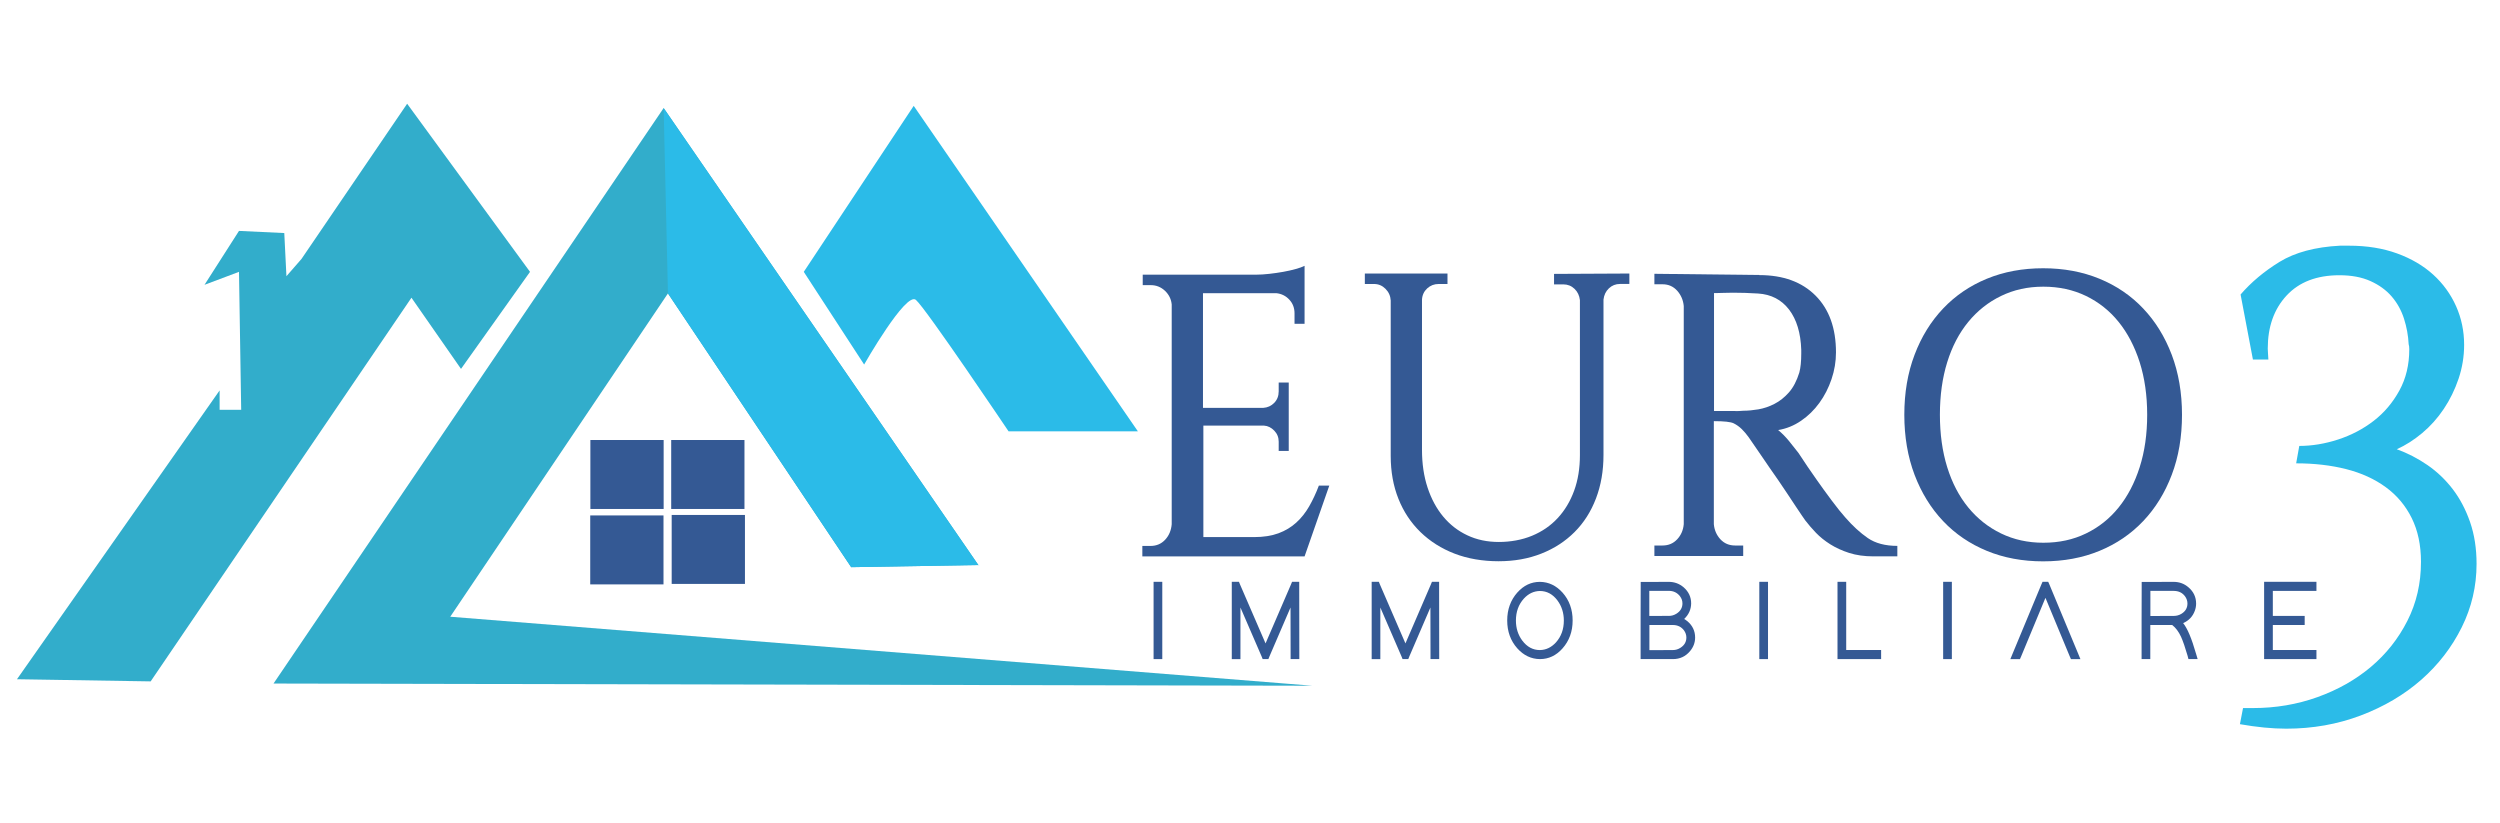 <?xml version="1.0" encoding="UTF-8"?>
<svg xmlns="http://www.w3.org/2000/svg" version="1.1" viewBox="0 0 522.72 172.03">
  <!-- Generator: Adobe Illustrator 29.1.0, SVG Export Plug-In . SVG Version: 2.1.0 Build 142)  -->
  <defs>
    <style>
      .st0 {
        fill: #345994;
      }

      .st1 {
        fill: #32adcb;
      }

      .st2 {
        fill: #2bbbe8;
      }
    </style>
  </defs>
  <g id="Livello_1">
    <g>
      <polygon class="st1" points="49.97 48.28 42.76 59.55 49.97 56.84 50.43 85.69 45.92 85.69 45.92 81.63 3.55 142.02 31.5 142.47 86.03 62.25 96.39 77.13 110.82 56.84 85.13 21.69 63.04 54.14 59.89 57.75 59.44 48.73 49.97 48.28"/>
      <path class="st2" d="M191.04,22.14l-22.98,34.7,12.62,19.38s8.72-15.31,10.82-13.52,19.38,27.49,19.38,27.49h27.04l-46.87-68.05Z"/>
      <g>
        <polygon class="st1" points="138.76 22.59 57.19 142.92 274.41 143.38 94.14 128.95 139.66 61.35 177.97 118.59 204.56 118.14 138.76 22.59"/>
        <polygon class="st2" points="138.76 22.59 139.66 61.35 177.97 118.59 204.56 118.14 138.76 22.59"/>
      </g>
      <g>
        <rect class="st0" x="123.44" y="92" width="15.32" height="14.42"/>
        <rect class="st0" x="140.44" y="107.67" width="15.32" height="14.42"/>
        <rect class="st0" x="123.41" y="107.77" width="15.32" height="14.42"/>
        <rect class="st0" x="140.34" y="92" width="15.32" height="14.42"/>
      </g>
    </g>
  </g>
  <g id="Livello_2">
    <g>
      <path class="st0" d="M272.77,116.34h-33.92v-2.19h1.7c1.24,0,2.26-.43,3.07-1.3.81-.87,1.26-1.95,1.37-3.24v-45.95c-.11-1.12-.58-2.07-1.41-2.86-.84-.78-1.82-1.18-2.95-1.18h-1.7v-2.19h23.74c.81,0,1.71-.06,2.71-.17,1-.11,1.96-.25,2.91-.42.94-.17,1.82-.36,2.62-.59.81-.22,1.43-.45,1.86-.67v12.12h-2.1v-2.19c0-1.12-.36-2.08-1.09-2.86-.73-.79-1.63-1.23-2.71-1.35h-15.34v23.98h12.6c.91-.06,1.68-.41,2.3-1.05.62-.64.93-1.44.93-2.4v-1.85h2.1v14.31h-2.1v-1.94c0-.9-.31-1.67-.93-2.31-.62-.64-1.33-1-2.14-1.05h-12.68v23.31h10.58c1.99,0,3.7-.27,5.13-.8,1.43-.53,2.67-1.28,3.71-2.23,1.05-.95,1.95-2.09,2.71-3.41.75-1.32,1.43-2.76,2.02-4.33h2.18l-5.17,14.81Z"/>
      <path class="st0" d="M340.68,57.18v2.19h-1.94c-.92,0-1.7.31-2.34.92-.65.62-1.02,1.4-1.13,2.36v32.48c0,3.31-.52,6.34-1.57,9.09-1.05,2.75-2.54,5.09-4.48,7.03-1.94,1.94-4.25,3.44-6.94,4.5-2.69,1.07-5.68,1.6-8.96,1.6s-6.46-.53-9.21-1.6c-2.75-1.06-5.12-2.57-7.11-4.5-1.99-1.94-3.53-4.25-4.6-6.94-1.08-2.69-1.62-5.69-1.62-9v-32.48c-.05-.95-.42-1.77-1.09-2.44s-1.47-1.01-2.38-1.01h-1.94v-2.19h17.28v2.19h-1.86c-.92,0-1.71.31-2.38.92-.67.62-1.04,1.4-1.09,2.36v31.39c0,2.92.39,5.55,1.17,7.91.78,2.36,1.87,4.38,3.27,6.06,1.4,1.68,3.08,2.99,5.05,3.91,1.96.93,4.16,1.39,6.58,1.39s4.84-.43,6.94-1.3c2.1-.87,3.89-2.1,5.37-3.7,1.48-1.6,2.62-3.5,3.43-5.72.81-2.22,1.21-4.7,1.21-7.45v-32.4c-.11-.95-.48-1.74-1.13-2.36-.65-.62-1.43-.93-2.34-.93h-1.94v-2.19l15.75-.08Z"/>
      <path class="st0" d="M367.85,57.52c4.99,0,8.91,1.43,11.76,4.29,2.85,2.86,4.27,6.82,4.27,11.87,0,1.91-.31,3.77-.93,5.6-.62,1.82-1.46,3.48-2.54,4.96-1.08,1.49-2.35,2.73-3.83,3.74-1.48,1.01-3.07,1.66-4.79,1.94.76.62,1.51,1.38,2.25,2.27.74.9,1.4,1.74,2,2.52,1.24,1.91,2.48,3.73,3.71,5.47,1.02,1.46,2.1,2.95,3.23,4.46,1.13,1.51,2.07,2.69,2.83,3.53,1.56,1.8,3.14,3.24,4.72,4.33,1.59,1.09,3.65,1.64,6.18,1.64v2.19h-5.01c-1.89,0-3.57-.24-5.05-.71-1.48-.48-2.8-1.08-3.96-1.81-1.16-.73-2.15-1.53-2.99-2.4-.83-.87-1.57-1.72-2.22-2.57-.11-.17-.35-.52-.73-1.05-.38-.53-.82-1.19-1.33-1.98-.51-.79-1.08-1.64-1.7-2.57s-1.25-1.86-1.9-2.82c-1.18-1.68-2.4-3.44-3.63-5.26-1.24-1.82-2.09-3.06-2.54-3.7-.46-.64-.94-1.22-1.45-1.72s-1.08-.91-1.7-1.22c-.62-.31-2.01-.46-4.16-.46v21.54c.11,1.23.57,2.29,1.37,3.16.81.87,1.83,1.3,3.07,1.3h1.7v2.19h-18.57v-2.19h1.7c1.24,0,2.26-.43,3.07-1.3.81-.87,1.26-1.92,1.37-3.16v-45.61c-.11-1.23-.57-2.3-1.37-3.2-.81-.9-1.83-1.35-3.07-1.35h-1.7v-2.19l21.92.25ZM362.89,85.96c.48,0,1.02-.03,1.62-.08.97,0,2.02-.1,3.15-.29,1.13-.2,2.25-.57,3.35-1.14,1.1-.56,2.11-1.36,3.03-2.4.92-1.04,1.64-2.43,2.18-4.17.27-1.01.4-2.33.4-3.96v-.76c-.11-3.53-.96-6.34-2.54-8.42-1.59-2.07-3.75-3.2-6.5-3.37-.92-.06-1.82-.1-2.71-.13-.89-.03-1.74-.04-2.54-.04-.75,0-1.43.01-2.02.04-.59.03-1.1.04-1.53.04h-.4v24.66h4.52Z"/>
      <path class="st0" d="M427.2,56.09c4.3,0,8.22.73,11.77,2.19,3.55,1.46,6.6,3.53,9.15,6.23,2.55,2.69,4.54,5.92,5.97,9.68,1.42,3.76,2.14,7.94,2.14,12.54s-.71,8.78-2.14,12.54c-1.42,3.76-3.41,6.98-5.97,9.68-2.55,2.69-5.6,4.77-9.15,6.23s-7.47,2.19-11.77,2.19-8.23-.73-11.77-2.19-6.6-3.53-9.15-6.23c-2.55-2.69-4.54-5.92-5.97-9.68-1.42-3.76-2.14-7.94-2.14-12.54s.71-8.78,2.14-12.54c1.42-3.76,3.41-6.98,5.97-9.68,2.55-2.69,5.6-4.77,9.15-6.23,3.55-1.46,7.47-2.19,11.77-2.19ZM427.24,113.48c3.28,0,6.26-.64,8.92-1.94,2.67-1.29,4.94-3.1,6.82-5.43,1.88-2.33,3.35-5.13,4.4-8.42,1.05-3.28,1.57-6.94,1.57-10.98s-.53-7.7-1.57-10.98c-1.05-3.28-2.52-6.09-4.4-8.42-1.88-2.33-4.16-4.14-6.82-5.43-2.67-1.29-5.64-1.94-8.92-1.94s-6.18.65-8.84,1.94c-2.67,1.29-4.95,3.1-6.86,5.43-1.91,2.33-3.38,5.13-4.4,8.42-1.02,3.28-1.53,6.94-1.53,10.98s.51,7.7,1.53,10.98c1.02,3.28,2.49,6.09,4.4,8.42,1.91,2.33,4.2,4.14,6.86,5.43,2.66,1.29,5.61,1.94,8.84,1.94Z"/>
    </g>
    <g>
      <path class="st0" d="M241.2,121.65h1.82v16.16h-1.82v-16.16Z"/>
      <path class="st0" d="M259.37,137.81h-1.82v-16.16h1.5l.23.57,5.33,12.31,5.31-12.31.23-.57h1.5v.95l.02,14.26v.95h-1.82v-.95l-.02-9.84-4.4,10.22-.23.57h-1.19l-.23-.57-4.42-10.22v10.79Z"/>
      <path class="st0" d="M288.62,137.81h-1.82v-16.16h1.5l.23.57,5.33,12.31,5.31-12.31.23-.57h1.5v.95l.02,14.26v.95h-1.82v-.95l-.02-9.84-4.4,10.22-.23.57h-1.19l-.23-.57-4.42-10.22v10.79Z"/>
      <path class="st0" d="M317.26,123.89c1.32-1.49,2.9-2.23,4.72-2.23,1.82.02,3.4.77,4.74,2.26,1.4,1.58,2.1,3.52,2.1,5.82s-.71,4.25-2.12,5.84c-1.32,1.49-2.9,2.23-4.72,2.23-1.82-.02-3.41-.77-4.74-2.26-1.4-1.58-2.1-3.52-2.1-5.82s.71-4.25,2.12-5.85ZM318.28,133.92c.99,1.33,2.22,2,3.69,2,1.28-.02,2.39-.55,3.35-1.59,1.11-1.24,1.66-2.76,1.66-4.58,0-1.58-.44-2.98-1.32-4.18-.99-1.33-2.22-2-3.69-2-1.28.02-2.39.55-3.35,1.59-1.11,1.24-1.66,2.76-1.66,4.59,0,1.58.44,2.98,1.32,4.18Z"/>
      <path class="st0" d="M352.83,129.9c1.06.9,1.6,2.04,1.6,3.4,0,1.06-.36,2.01-1.07,2.85-.93,1.11-2.12,1.66-3.58,1.66h-6.75v-8.08l.02-7.1v-.95h.91l4.97-.02c1.17,0,2.2.38,3.1,1.14,1.05.92,1.57,2.04,1.57,3.37-.02,1.25-.5,2.34-1.46,3.25.24.14.47.3.68.48ZM348.93,128.78c.58,0,1.12-.16,1.62-.48.82-.52,1.23-1.24,1.23-2.14,0-.54-.17-1.04-.52-1.5-.58-.74-1.35-1.12-2.33-1.12h-4.08v5.25l4.08-.02ZM344.87,135.94l4.9-.02c.58,0,1.11-.16,1.6-.48.82-.52,1.23-1.24,1.23-2.14,0-.54-.17-1.04-.5-1.5-.56-.74-1.34-1.12-2.33-1.12h-4.9v5.25Z"/>
      <path class="st0" d="M367.85,121.65h1.82v16.16h-1.82v-16.16Z"/>
      <path class="st0" d="M384.2,121.65h1.82v14.26h7.3v1.9h-9.12v-16.16Z"/>
      <path class="st0" d="M406.29,121.65h1.82v16.16h-1.82v-16.16Z"/>
      <path class="st0" d="M422.32,137.81h-1.98l.55-1.33,5.93-14.26.25-.57h1.19l.25.57,5.93,14.26.55,1.33h-1.98l-.25-.57-5.08-12.24-5.08,12.24-.25.57Z"/>
      <path class="st0" d="M459.14,136.6l.36,1.21h-1.92l-.18-.69c-.5-1.73-.96-3.05-1.37-3.97-.49-1.06-1.1-1.88-1.85-2.47h-4.58v7.13h-1.82v-8.08l.02-7.1v-.95h.91l5.77-.02c1.19,0,2.22.38,3.1,1.14,1.06.9,1.6,2.04,1.6,3.4,0,.51-.09,1.01-.27,1.5-.43,1.19-1.24,2.05-2.44,2.59.88,1.08,1.77,3.18,2.67,6.32ZM451.6,128.78h2.92c.56,0,1.09-.14,1.57-.43.85-.51,1.28-1.23,1.28-2.16,0-.54-.17-1.04-.5-1.5-.56-.76-1.35-1.14-2.37-1.14h-4.88v5.25h2.01l-.02-.02Z"/>
      <path class="st0" d="M484.34,121.65v1.9h-9.12v5.23h6.66v1.9h-6.66v5.23h9.12v1.9h-10.94v-16.16h10.94Z"/>
    </g>
    <path class="st2" d="M468.45,61.61c2.24-2.6,4.97-4.89,8.2-6.87,3.23-1.97,7.43-3.1,12.6-3.37h1.94c3.7,0,7.04.54,10.01,1.62s5.49,2.56,7.56,4.44c2.07,1.88,3.66,4.09,4.78,6.6,1.12,2.51,1.68,5.21,1.68,8.08,0,2.42-.39,4.78-1.16,7.07s-1.81,4.4-3.1,6.33c-1.29,1.93-2.8,3.61-4.52,5.05-1.72,1.44-3.49,2.56-5.3,3.37,2.24.81,4.37,1.91,6.4,3.3,2.02,1.39,3.79,3.08,5.3,5.05,1.51,1.98,2.71,4.26,3.62,6.87.9,2.6,1.36,5.52,1.36,8.75,0,4.67-1.03,9.09-3.1,13.26s-4.89,7.83-8.46,10.97c-3.58,3.14-7.8,5.63-12.66,7.47-4.87,1.84-10.06,2.76-15.57,2.76-2.93,0-6.16-.32-9.69-.94l.65-3.37h2.07c4.74,0,9.24-.76,13.5-2.29,4.26-1.53,7.99-3.64,11.18-6.33,3.19-2.69,5.73-5.9,7.62-9.63,1.89-3.72,2.84-7.83,2.84-12.32,0-3.5-.65-6.55-1.94-9.16-1.29-2.6-3.1-4.76-5.43-6.46-2.33-1.7-5.08-2.96-8.27-3.77-3.19-.81-6.68-1.21-10.46-1.21l.65-3.64c2.67,0,5.38-.45,8.14-1.35,2.75-.9,5.23-2.2,7.43-3.9,2.2-1.7,3.98-3.81,5.36-6.33,1.38-2.51,2.07-5.39,2.07-8.62,0-.45-.04-.81-.13-1.08-.09-1.79-.41-3.57-.97-5.32-.56-1.75-1.42-3.3-2.58-4.65-1.16-1.35-2.65-2.42-4.46-3.23-1.81-.81-3.96-1.21-6.46-1.21-4.74,0-8.42,1.41-11.05,4.24-2.63,2.83-3.94,6.53-3.94,11.11,0,.18.02.56.06,1.14.04.58.07.97.07,1.14h-3.23l-2.58-13.6Z"/>
  </g>
</svg>